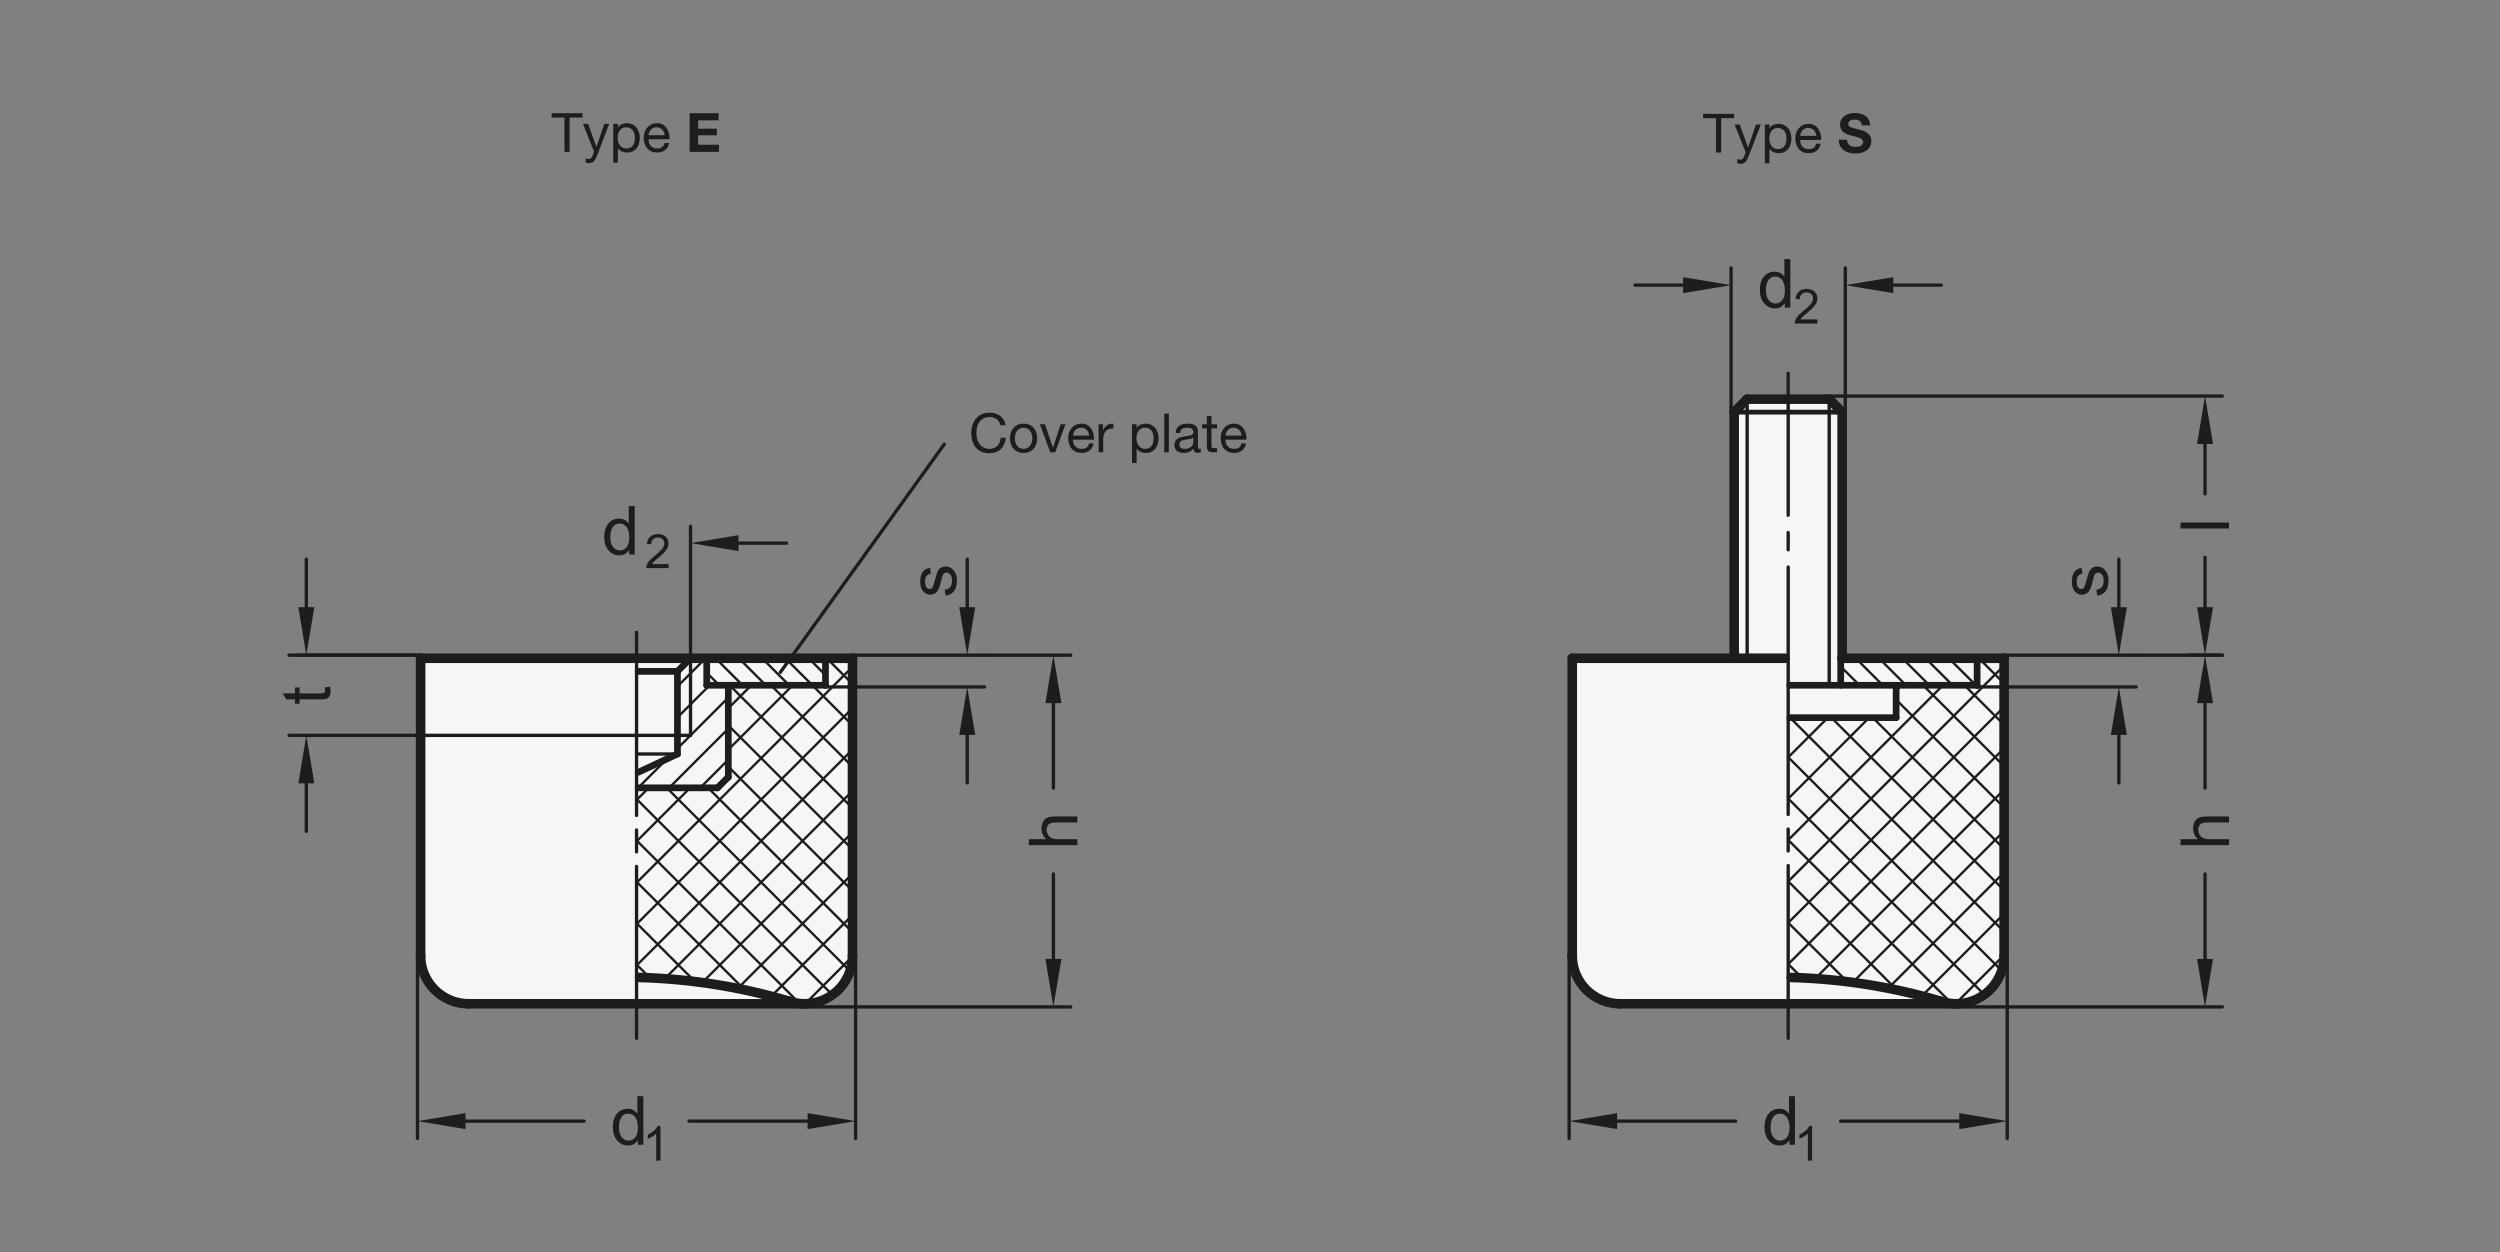 <?xml version="1.0" encoding="UTF-8"?>
<svg xmlns="http://www.w3.org/2000/svg" version="1.1" viewBox="0 0 369.213 184.961">
  <rect x="0" y="0" width="369.213" height="184.961" fill="#808080" stroke="none"/>
  <defs>
    <style>
      .cls-1, .cls-2 {
        fill: #1d1d1b;
      }

      .cls-1, .cls-3, .cls-4, .cls-5, .cls-6, .cls-7 {
        stroke: #1d1d1b;
        stroke-linecap: round;
        stroke-linejoin: round;
      }

      .cls-1, .cls-7 {
        stroke-width: .496px;
      }

      .cls-8 {
        fill: #f6f6f6;
      }

      .cls-9 {
        fill: #fff;
      }

      .cls-3 {
        stroke-width: .354px;
      }

      .cls-3, .cls-10, .cls-4, .cls-5, .cls-6, .cls-7 {
        fill: none;
      }

      .cls-4 {
        stroke-width: .992px;
      }

      .cls-5 {
        stroke-width: 1.417px;
      }

      .cls-6 {
        stroke-width: .709px;
      }
    </style>
  </defs>
  <!-- Generator: Adobe Illustrator 28.6.0, SVG Export Plug-In . SVG Version: 1.2.0 Build 709)  -->
  <g>
    <g id="MD_x5F_3_x5F_FUELLUNG_x5F_WS">
      <g id="LWPOLYLINE">
        <path class="cls-9" d="M232.198,141.157c0,3.913,3.173,7.086,7.087,7.086h24.803s24.803,0,24.803,0c3.914,0,7.087-3.173,7.087-7.087v-43.937s-23.917,0-23.917,0v-36.354l-1.913-1.913h-12.118l-1.913,1.913v36.354h-23.917v43.938Z"/>
      </g>
      <g id="LWPOLYLINE-2" data-name="LWPOLYLINE">
        <path class="cls-9" d="M62.119,141.156c0,3.914,3.173,7.087,7.087,7.087h49.606c3.914,0,7.087-3.173,7.087-7.086h0v-43.937h-63.78v43.937Z"/>
      </g>
    </g>
    <g id="MD_x5F_3_x5F_FUELLUNG_x5F_GR">
      <g id="LWPOLYLINE-3" data-name="LWPOLYLINE">
        <path class="cls-8" d="M62.119,141.156c0,3.914,3.173,7.087,7.087,7.087h49.606c3.914,0,7.087-3.173,7.087-7.086h0v-43.937h-63.78v43.937Z"/>
      </g>
      <g id="LWPOLYLINE-4" data-name="LWPOLYLINE">
        <path class="cls-8" d="M232.198,141.157c0,3.913,3.173,7.086,7.087,7.086h24.803s24.803,0,24.803,0c3.914,0,7.087-3.173,7.087-7.087v-43.937s-23.917,0-23.917,0v-36.354l-1.913-1.913h-12.118l-1.913,1.913v36.354h-23.917v43.938Z"/>
      </g>
    </g>
    <g id="MD_x5F_1_x5F_100">
      <g id="LINE">
        <line class="cls-5" x1="94.009" y1="97.219" x2="62.119" y2="97.219"/>
      </g>
      <g id="LINE-2" data-name="LINE">
        <line class="cls-5" x1="62.119" y1="97.219" x2="62.119" y2="141.156"/>
      </g>
      <g id="LINE-3" data-name="LINE">
        <line class="cls-5" x1="69.206" y1="148.242" x2="94.009" y2="148.242"/>
      </g>
      <g id="LINE-4" data-name="LINE">
        <line class="cls-5" x1="94.009" y1="148.242" x2="118.812" y2="148.242"/>
      </g>
      <g id="LINE-5" data-name="LINE">
        <line class="cls-5" x1="125.898" y1="141.156" x2="125.898" y2="97.219"/>
      </g>
      <g id="LINE-6" data-name="LINE">
        <line class="cls-5" x1="125.898" y1="97.219" x2="94.009" y2="97.219"/>
      </g>
      <g id="LINE-7" data-name="LINE">
        <line class="cls-5" x1="263.627" y1="97.219" x2="232.198" y2="97.219"/>
      </g>
      <g id="LINE-8" data-name="LINE">
        <line class="cls-5" x1="232.198" y1="97.219" x2="232.198" y2="141.156"/>
      </g>
      <g id="LINE-9" data-name="LINE">
        <line class="cls-5" x1="239.284" y1="148.242" x2="264.087" y2="148.242"/>
      </g>
      <g id="LINE-10" data-name="LINE">
        <line class="cls-5" x1="264.087" y1="148.242" x2="288.891" y2="148.242"/>
      </g>
      <g id="LINE-11" data-name="LINE">
        <line class="cls-5" x1="295.977" y1="141.156" x2="295.977" y2="97.219"/>
      </g>
      <g id="LINE-12" data-name="LINE">
        <line class="cls-5" x1="295.977" y1="97.219" x2="272.06" y2="97.219"/>
      </g>
      <g id="LINE-13" data-name="LINE">
        <line class="cls-5" x1="272.06" y1="60.865" x2="272.06" y2="97.219"/>
      </g>
      <g id="LINE-14" data-name="LINE">
        <line class="cls-5" x1="272.06" y1="60.865" x2="270.146" y2="58.951"/>
      </g>
      <g id="LINE-15" data-name="LINE">
        <line class="cls-5" x1="270.146" y1="58.951" x2="264.087" y2="58.951"/>
      </g>
      <g id="LINE-16" data-name="LINE">
        <line class="cls-5" x1="256.115" y1="60.865" x2="256.115" y2="97.219"/>
      </g>
      <g id="LINE-17" data-name="LINE">
        <line class="cls-5" x1="256.115" y1="60.865" x2="258.028" y2="58.951"/>
      </g>
      <g id="LINE-18" data-name="LINE">
        <line class="cls-5" x1="258.028" y1="58.951" x2="264.087" y2="58.951"/>
      </g>
      <g id="ARC">
        <path class="cls-5" d="M116.463,147.842c-7.149-2.113-14.542-3.284-21.994-3.485"/>
      </g>
      <g id="ARC-2" data-name="ARC">
        <path class="cls-5" d="M116.463,147.842c3.693,1.297,7.738-.644,9.035-4.337.265-.755.401-1.549.401-2.349"/>
      </g>
      <g id="ARC-3" data-name="ARC">
        <path class="cls-5" d="M62.119,141.156c0,3.914,3.173,7.087,7.087,7.087h0"/>
      </g>
      <g id="ARC-4" data-name="ARC">
        <path class="cls-5" d="M286.542,147.842c-7.149-2.113-14.542-3.284-21.994-3.485"/>
      </g>
      <g id="ARC-5" data-name="ARC">
        <path class="cls-5" d="M286.542,147.842c3.693,1.297,7.738-.644,9.035-4.337.265-.755.401-1.549.401-2.349"/>
      </g>
      <g id="ARC-6" data-name="ARC">
        <path class="cls-5" d="M232.198,141.156c0,3.914,3.173,7.087,7.087,7.087h0"/>
      </g>
    </g>
    <g id="MD_x5F_2_x5F_SCHRAFFUR">
      <g id="HATCH">
        <polygon class="cls-10" points="104.373 97.219 101.981 97.219 100.049 99.151 100.049 111.354 94.009 114.17 94.009 116.353 105.967 116.353 107.562 114.758 107.562 101.205 104.373 101.205 104.373 97.219"/>
        <path class="cls-3" d="M107.562,112.187l-4.165,4.165M107.562,107.605l-8.747,8.747M107.562,103.023l-7.513,7.513M98.517,112.068l-4.284,4.284M104.798,101.205l-4.749,4.749M104.202,97.219l-4.153,4.153"/>
      </g>
      <g id="HATCH-2" data-name="HATCH">
        <path class="cls-10" d="M119.628,98.623l1.432-1.404h-16.687v3.986h17.539v-3.986h-.853l-1.432,1.404c.238.057.422.245.474.484.075.344-.143.684-.487.759s-.684-.143-.759-.487c-.021-.094-.02-.191.003-.285.082-.343.426-.554.769-.472Z"/>
        <path class="cls-3" d="M106.231,101.205l-1.858-1.858M109.667,101.205l-3.986-3.986M113.104,101.205l-3.986-3.986M116.541,101.205l-3.986-3.986M119.977,101.205l-3.986-3.986M121.912,99.704l-1.677-1.677M120.235,98.027l-.808-.808"/>
      </g>
      <g id="HATCH-3" data-name="HATCH">
        <path class="cls-10" d="M94.009,116.353v27.993c7.607.165,15.158,1.341,22.454,3.496,3.693,1.297,7.738-.645,9.035-4.337.265-.755.401-1.549.401-2.349v-43.937h-3.986v3.986h-14.35v13.553l-1.594,1.594h-11.959Z"/>
        <path class="cls-3" d="M94.009,118.156l1.803-1.803M107.562,104.602l3.397-3.397M94.009,124.265l7.912-7.912M107.562,110.712l9.507-9.507M94.009,130.374l31.89-31.89M94.009,136.484l31.89-31.89M94.009,142.593l31.89-31.89M98.174,144.537l27.725-27.725M103.712,145.108l22.186-22.186M108.945,145.985l16.954-16.954M113.909,147.13l11.989-11.989M118.907,148.242l6.991-6.991M95.98,144.411l-1.971-1.971M102.648,144.97l-8.64-8.64M109.987,146.2l-15.979-15.979M118.104,148.207l-24.095-24.095M122.929,146.923l-28.921-28.921M125.529,143.414l-27.061-27.061M125.898,137.673l-21.321-21.321M125.898,131.564l-18.337-18.337M125.898,125.455l-18.337-18.337M125.898,119.345l-18.14-18.14M125.898,113.236l-12.031-12.031M125.898,107.126l-5.921-5.921M125.898,101.017l-3.798-3.798"/>
      </g>
      <g id="HATCH-4" data-name="HATCH">
        <rect class="cls-10" x="271.847" y="97.219" width="20.144" height="3.986"/>
        <path class="cls-3" d="M274.621,101.205l-2.774-2.774M278.058,101.205l-3.986-3.986M281.494,101.205l-3.986-3.986M284.931,101.205l-3.986-3.986M288.367,101.205l-3.986-3.986M291.804,101.205l-3.986-3.986M291.991,97.955l-.737-.737"/>
      </g>
      <g id="HATCH-5" data-name="HATCH">
        <path class="cls-10" d="M280.032,105.989h-15.945v38.357c7.607.164,15.158,1.34,22.454,3.496.755.265,1.549.401,2.349.401,3.914,0,7.087-3.173,7.087-7.087v-43.937s-3.986,0-3.986,0v3.986h-11.959v4.783Z"/>
        <path class="cls-3" d="M264.087,111.848l5.86-5.86M264.087,117.958l11.969-11.969M280.032,102.013l.808-.808M264.087,124.067l22.862-22.862M264.087,130.177l31.89-31.89M264.088,136.286l31.89-31.89M264.088,142.395l31.89-31.89M268.068,144.524l27.909-27.909M273.618,145.084l22.36-22.36M278.859,145.952l17.118-17.118M283.832,147.089l12.146-12.146M288.788,148.242l7.189-7.189M266.134,144.414l-2.046-2.046M272.808,144.98l-8.721-8.721M280.157,146.219l-16.069-16.069M288.262,148.215l-24.175-24.175M293.05,146.893l-28.963-28.963M295.626,143.359l-31.538-31.538M295.977,137.601l-31.613-31.613M295.977,131.492l-25.503-25.503M295.977,125.383l-19.394-19.394M295.977,119.273l-15.945-15.945M295.977,113.164l-11.959-11.959M295.977,107.054l-5.849-5.849M295.977,100.945l-3.726-3.726"/>
      </g>
    </g>
    <g id="MD_x5F_1_x5F_035">
      <g id="LINE-19" data-name="LINE">
        <line class="cls-7" x1="264.087" y1="83.752" x2="264.087" y2="120.286"/>
      </g>
      <g id="LINE-20" data-name="LINE">
        <line class="cls-7" x1="264.087" y1="55.124" x2="264.087" y2="76.099"/>
      </g>
      <g id="LINE-21" data-name="LINE">
        <line class="cls-7" x1="264.087" y1="78.65" x2="264.087" y2="81.201"/>
      </g>
      <g id="LINE-22" data-name="LINE">
        <line class="cls-7" x1="100.049" y1="111.354" x2="94.009" y2="111.354"/>
      </g>
      <g id="LINE-23" data-name="LINE">
        <line class="cls-7" x1="101.981" y1="97.219" x2="101.981" y2="108.604"/>
      </g>
      <g id="LINE-24" data-name="LINE">
        <line class="cls-7" x1="101.981" y1="108.604" x2="94.009" y2="108.604"/>
      </g>
      <g id="LINE-25" data-name="LINE">
        <line class="cls-7" x1="270.146" y1="58.951" x2="270.146" y2="101.205"/>
      </g>
      <g id="LINE-26" data-name="LINE">
        <line class="cls-7" x1="258.028" y1="58.951" x2="258.028" y2="97.219"/>
      </g>
      <g id="LINE-27" data-name="LINE">
        <line class="cls-7" x1="94.009" y1="122.581" x2="94.009" y2="125.805"/>
      </g>
      <g id="LINE-28" data-name="LINE">
        <line class="cls-7" x1="94.009" y1="120.421" x2="94.009" y2="93.392"/>
      </g>
      <g id="LINE-29" data-name="LINE">
        <line class="cls-7" x1="94.009" y1="127.965" x2="94.009" y2="153.345"/>
      </g>
      <g id="LINE-30" data-name="LINE">
        <line class="cls-7" x1="264.087" y1="122.446" x2="264.087" y2="125.67"/>
      </g>
      <g id="LINE-31" data-name="LINE">
        <line class="cls-7" x1="264.087" y1="127.833" x2="264.087" y2="153.345"/>
      </g>
      <g id="LINE-32" data-name="LINE">
        <line class="cls-7" x1="115.23" y1="99.308" x2="139.457" y2="65.603"/>
      </g>
    </g>
    <g id="MD_x5F_1_x5F_070">
      <g id="LINE-33" data-name="LINE">
        <line class="cls-4" x1="104.373" y1="97.219" x2="104.373" y2="101.205"/>
      </g>
      <g id="LINE-34" data-name="LINE">
        <line class="cls-4" x1="104.373" y1="101.205" x2="121.912" y2="101.205"/>
      </g>
      <g id="LINE-35" data-name="LINE">
        <line class="cls-4" x1="107.562" y1="101.205" x2="107.562" y2="114.758"/>
      </g>
      <g id="LINE-36" data-name="LINE">
        <line class="cls-4" x1="105.967" y1="116.353" x2="94.257" y2="116.353"/>
      </g>
      <g id="LINE-37" data-name="LINE">
        <line class="cls-4" x1="107.562" y1="114.758" x2="105.967" y2="116.353"/>
      </g>
      <g id="LINE-38" data-name="LINE">
        <line class="cls-4" x1="100.049" y1="99.151" x2="100.049" y2="111.354"/>
      </g>
      <g id="LINE-39" data-name="LINE">
        <line class="cls-4" x1="94.257" y1="114.055" x2="100.049" y2="111.354"/>
      </g>
      <g id="LINE-40" data-name="LINE">
        <line class="cls-4" x1="101.981" y1="97.219" x2="100.049" y2="99.151"/>
      </g>
      <g id="LINE-41" data-name="LINE">
        <line class="cls-4" x1="100.049" y1="99.151" x2="94.257" y2="99.151"/>
      </g>
      <g id="LINE-42" data-name="LINE">
        <line class="cls-4" x1="280.032" y1="101.205" x2="280.032" y2="105.989"/>
      </g>
      <g id="LINE-43" data-name="LINE">
        <line class="cls-4" x1="264.335" y1="101.205" x2="291.991" y2="101.205"/>
      </g>
      <g id="LINE-44" data-name="LINE">
        <line class="cls-4" x1="271.847" y1="97.219" x2="271.847" y2="101.205"/>
      </g>
      <g id="LINE-45" data-name="LINE">
        <line class="cls-4" x1="280.032" y1="105.989" x2="264.335" y2="105.989"/>
      </g>
      <g id="LINE-46" data-name="LINE">
        <line class="cls-4" x1="121.912" y1="101.205" x2="121.912" y2="97.219"/>
      </g>
      <g id="LINE-47" data-name="LINE">
        <line class="cls-4" x1="291.991" y1="101.205" x2="291.991" y2="97.219"/>
      </g>
    </g>
    <g id="MD_x5F_1_x5F_050">
      <g id="LINE-48" data-name="LINE">
        <line class="cls-6" x1="272.06" y1="60.865" x2="264.087" y2="60.865"/>
      </g>
      <g id="LINE-49" data-name="LINE">
        <line class="cls-6" x1="256.115" y1="60.865" x2="264.087" y2="60.865"/>
      </g>
    </g>
    <g id="MD_x5F_2_x5F_BEMASSUNG">
      <g id="LINE-50" data-name="LINE">
        <line class="cls-1" x1="62.119" y1="96.758" x2="44.048" y2="96.758"/>
      </g>
      <g id="SOLID">
        <polygon class="cls-2" points="109.068 79.03 109.068 81.392 101.981 80.211 101.981 80.211 109.068 79.03"/>
      </g>
      <g id="LINE-51" data-name="LINE">
        <line class="cls-1" x1="109.068" y1="80.211" x2="116.154" y2="80.211"/>
      </g>
      <g id="LINE-52" data-name="LINE">
        <line class="cls-1" x1="101.981" y1="97.219" x2="101.981" y2="77.731"/>
      </g>
      <g id="TEXT">
        <path class="cls-2" d="M98.75,83.908h-3.322c0-.283.099-.569.296-.858.197-.29.566-.652,1.107-1.088.331-.265.626-.543.886-.833.26-.291.39-.584.39-.878,0-.253-.09-.462-.269-.628-.179-.165-.406-.248-.679-.248-.276,0-.508.085-.695.255s-.282.424-.284.762l-.633-.072c.039-.47.206-.829.501-1.077.295-.249.67-.373,1.124-.373.493,0,.876.136,1.151.408.275.272.413.602.413.987,0,.321-.116.647-.347.977-.232.33-.693.771-1.384,1.322-.362.29-.603.54-.722.749h2.467v.596Z"/>
      </g>
      <g id="TEXT-2" data-name="TEXT">
        <path class="cls-2" d="M93.734,81.901h-.821v-.66h-.02c-.316.521-.793.782-1.432.782-.635,0-1.166-.252-1.591-.755-.425-.504-.638-1.156-.638-1.957,0-.838.2-1.499.601-1.984s.93-.729,1.588-.729c.619,0,1.09.236,1.413.709h.02v-2.571h.879v7.165ZM91.554,81.299c.384,0,.71-.157.978-.474s.401-.795.401-1.437c0-.633-.122-1.136-.367-1.511-.244-.374-.595-.562-1.051-.562s-.801.183-1.034.55c-.233.366-.35.848-.35,1.444,0,.43.063.794.188,1.092s.3.522.525.672c.225.15.461.225.708.225Z"/>
      </g>
      <g id="DIMENSION">
        <g id="LINE-53" data-name="LINE">
          <line class="cls-1" x1="118.812" y1="148.703" x2="158.124" y2="148.703"/>
        </g>
        <g id="LINE-54" data-name="LINE">
          <line class="cls-1" x1="145.397" y1="96.758" x2="158.124" y2="96.758"/>
        </g>
        <g id="LINE-55" data-name="LINE">
          <line class="cls-1" x1="155.572" y1="141.616" x2="155.572" y2="129.078"/>
        </g>
        <g id="LINE-56" data-name="LINE">
          <line class="cls-1" x1="155.572" y1="103.845" x2="155.572" y2="116.383"/>
        </g>
        <g id="SOLID-2" data-name="SOLID">
          <polygon class="cls-2" points="154.391 141.616 156.753 141.616 155.572 148.703 155.572 148.703 154.391 141.616"/>
        </g>
        <g id="SOLID-3" data-name="SOLID">
          <polygon class="cls-2" points="154.391 103.845 156.753 103.845 155.572 96.758 155.572 96.758 154.391 103.845"/>
        </g>
        <g id="MTEXT">
          <path class="cls-2" d="M159.116,120.582v.884h-3.274c-.424,0-.741.091-.953.274-.212.182-.317.454-.317.815,0,.358.124.679.374.96.249.282.694.424,1.336.424h2.835v.879h-7.165v-.879h2.571c-.473-.418-.709-.939-.709-1.564,0-.336.068-.656.205-.963s.347-.521.631-.645c.283-.125.678-.186,1.183-.186h3.284Z"/>
        </g>
      </g>
      <g id="DIMENSION-2" data-name="DIMENSION">
        <g id="LINE-57" data-name="LINE">
          <line class="cls-1" x1="125.898" y1="96.758" x2="145.397" y2="96.758"/>
        </g>
        <g id="LINE-58" data-name="LINE">
          <line class="cls-1" x1="121.912" y1="101.453" x2="145.397" y2="101.453"/>
        </g>
        <g id="LINE-59" data-name="LINE">
          <line class="cls-1" x1="142.845" y1="89.672" x2="142.845" y2="82.585"/>
        </g>
        <g id="LINE-60" data-name="LINE">
          <line class="cls-1" x1="142.845" y1="108.54" x2="142.845" y2="115.626"/>
        </g>
        <g id="MTEXT-2" data-name="MTEXT">
          <path class="cls-2" d="M137.467,84.719c-.283.039-.496.154-.638.345-.142.19-.212.455-.212.794,0,.336.057.607.171.814s.28.311.498.311c.205,0,.353-.083.44-.247s.195-.489.322-.975c.14-.547.264-.957.371-1.229s.259-.484.452-.635c.194-.152.464-.228.81-.228.462,0,.852.189,1.168.567.315.378.474.883.474,1.515,0,.658-.14,1.172-.418,1.542-.278.37-.696.597-1.253.682l-.133-.875c.362-.046.633-.18.812-.403.18-.223.269-.535.269-.936,0-.384-.08-.679-.241-.885-.161-.205-.357-.308-.589-.308-.157,0-.282.047-.377.142-.094.095-.165.213-.212.354-.048.142-.132.46-.252.956-.176.736-.39,1.223-.641,1.458-.251.236-.551.354-.899.354-.433,0-.79-.172-1.07-.518-.28-.345-.42-.81-.42-1.393,0-.619.121-1.1.364-1.444.242-.344.605-.55,1.087-.618l.117.86Z"/>
        </g>
        <g id="SOLID-4" data-name="SOLID">
          <polygon class="cls-2" points="141.664 89.672 144.027 89.672 142.845 96.758 142.845 96.758 141.664 89.672"/>
        </g>
        <g id="SOLID-5" data-name="SOLID">
          <polygon class="cls-2" points="141.664 108.54 144.027 108.54 142.845 101.453 142.845 101.453 141.664 108.54"/>
        </g>
      </g>
      <g id="DIMENSION-3" data-name="DIMENSION">
        <g id="LINE-61" data-name="LINE">
          <line class="cls-1" x1="288.891" y1="148.703" x2="328.202" y2="148.703"/>
        </g>
        <g id="LINE-62" data-name="LINE">
          <line class="cls-1" x1="315.475" y1="96.758" x2="328.202" y2="96.758"/>
        </g>
        <g id="LINE-63" data-name="LINE">
          <line class="cls-1" x1="325.651" y1="141.616" x2="325.651" y2="129.078"/>
        </g>
        <g id="LINE-64" data-name="LINE">
          <line class="cls-1" x1="325.651" y1="103.845" x2="325.651" y2="116.383"/>
        </g>
        <g id="SOLID-6" data-name="SOLID">
          <polygon class="cls-2" points="324.47 141.616 326.832 141.616 325.651 148.703 325.651 148.703 324.47 141.616"/>
        </g>
        <g id="SOLID-7" data-name="SOLID">
          <polygon class="cls-2" points="324.47 103.845 326.832 103.845 325.651 96.758 325.651 96.758 324.47 103.845"/>
        </g>
        <g id="MTEXT-3" data-name="MTEXT">
          <path class="cls-2" d="M329.194,120.582v.884h-3.274c-.424,0-.741.091-.953.274-.212.182-.317.454-.317.815,0,.358.124.679.374.96.249.282.694.424,1.336.424h2.835v.879h-7.165v-.879h2.571c-.473-.418-.709-.939-.709-1.564,0-.336.068-.656.205-.963s.347-.521.631-.645c.283-.125.678-.186,1.183-.186h3.284Z"/>
        </g>
      </g>
      <g id="DIMENSION-4" data-name="DIMENSION">
        <g id="LINE-65" data-name="LINE">
          <line class="cls-1" x1="295.977" y1="96.758" x2="315.475" y2="96.758"/>
        </g>
        <g id="LINE-66" data-name="LINE">
          <line class="cls-1" x1="291.991" y1="101.453" x2="315.475" y2="101.453"/>
        </g>
        <g id="LINE-67" data-name="LINE">
          <line class="cls-1" x1="312.924" y1="89.672" x2="312.924" y2="82.585"/>
        </g>
        <g id="LINE-68" data-name="LINE">
          <line class="cls-1" x1="312.924" y1="108.54" x2="312.924" y2="115.626"/>
        </g>
        <g id="MTEXT-4" data-name="MTEXT">
          <path class="cls-2" d="M307.546,84.719c-.283.039-.496.154-.638.345-.142.19-.212.455-.212.794,0,.336.057.607.171.814s.28.311.498.311c.205,0,.353-.083.44-.247s.195-.489.322-.975c.14-.547.264-.957.371-1.229s.259-.484.452-.635c.194-.152.464-.228.81-.228.462,0,.852.189,1.168.567.315.378.474.883.474,1.515,0,.658-.14,1.172-.418,1.542-.278.37-.696.597-1.253.682l-.133-.875c.362-.046.633-.18.812-.403.18-.223.269-.535.269-.936,0-.384-.08-.679-.241-.885-.161-.205-.357-.308-.589-.308-.157,0-.282.047-.377.142-.094.095-.165.213-.212.354-.048.142-.132.46-.252.956-.176.736-.39,1.223-.641,1.458-.251.236-.551.354-.899.354-.433,0-.79-.172-1.07-.518-.28-.345-.42-.81-.42-1.393,0-.619.121-1.1.364-1.444.242-.344.605-.55,1.087-.618l.117.86Z"/>
        </g>
        <g id="SOLID-8" data-name="SOLID">
          <polygon class="cls-2" points="311.743 89.672 314.105 89.672 312.924 96.758 312.924 96.758 311.743 89.672"/>
        </g>
        <g id="SOLID-9" data-name="SOLID">
          <polygon class="cls-2" points="311.743 108.54 314.105 108.54 312.924 101.453 312.924 101.453 311.743 108.54"/>
        </g>
      </g>
      <g id="DIMENSION-5" data-name="DIMENSION">
        <g id="LINE-69" data-name="LINE">
          <line class="cls-1" x1="328.202" y1="96.758" x2="323.1" y2="96.758"/>
        </g>
        <g id="LINE-70" data-name="LINE">
          <line class="cls-1" x1="270.146" y1="58.49" x2="328.202" y2="58.49"/>
        </g>
        <g id="LINE-71" data-name="LINE">
          <line class="cls-1" x1="325.651" y1="89.672" x2="325.651" y2="82.311"/>
        </g>
        <g id="LINE-72" data-name="LINE">
          <line class="cls-1" x1="325.651" y1="65.577" x2="325.651" y2="72.937"/>
        </g>
        <g id="SOLID-10" data-name="SOLID">
          <polygon class="cls-2" points="324.47 89.672 326.832 89.672 325.651 96.758 325.651 96.758 324.47 89.672"/>
        </g>
        <g id="SOLID-11" data-name="SOLID">
          <polygon class="cls-2" points="324.47 65.577 326.832 65.577 325.651 58.49 325.651 58.49 324.47 65.577"/>
        </g>
        <g id="MTEXT-5" data-name="MTEXT">
          <path class="cls-2" d="M329.194,77.172v.88h-7.165v-.88h7.165Z"/>
        </g>
      </g>
      <g id="DIMENSION-6" data-name="DIMENSION">
        <g id="LINE-73" data-name="LINE">
          <line class="cls-1" x1="126.359" y1="141.156" x2="126.359" y2="168.124"/>
        </g>
        <g id="LINE-74" data-name="LINE">
          <line class="cls-1" x1="61.658" y1="141.157" x2="61.658" y2="168.124"/>
        </g>
        <g id="LINE-75" data-name="LINE">
          <line class="cls-1" x1="119.272" y1="165.573" x2="101.763" y2="165.573"/>
        </g>
        <g id="LINE-76" data-name="LINE">
          <line class="cls-1" x1="68.745" y1="165.573" x2="86.254" y2="165.573"/>
        </g>
        <g id="SOLID-12" data-name="SOLID">
          <polygon class="cls-2" points="119.272 164.392 119.272 166.754 126.359 165.573 126.359 165.573 119.272 164.392"/>
        </g>
        <g id="SOLID-13" data-name="SOLID">
          <polygon class="cls-2" points="68.745 164.392 68.745 166.754 61.658 165.573 61.658 165.573 68.745 164.392"/>
        </g>
        <g id="MTEXT-6" data-name="MTEXT">
          <path class="cls-2" d="M95.011,169.056h-.821v-.66h-.02c-.316.521-.793.782-1.432.782-.635,0-1.166-.252-1.591-.755-.425-.504-.638-1.156-.638-1.957,0-.838.2-1.499.601-1.984s.93-.729,1.588-.729c.619,0,1.09.236,1.413.709h.02v-2.571h.879v7.165ZM92.831,168.454c.384,0,.71-.157.978-.474s.401-.795.401-1.437c0-.633-.122-1.136-.367-1.511-.244-.374-.595-.562-1.051-.562s-.801.183-1.034.55c-.233.366-.35.848-.35,1.444,0,.43.063.794.188,1.092s.3.522.525.672c.225.15.461.225.708.225Z"/>
          <path class="cls-2" d="M97.54,171.407h-.625v-3.98c-.312.297-.73.548-1.253.753v-.604c.72-.345,1.21-.771,1.471-1.28h.406v5.111Z"/>
        </g>
      </g>
      <g id="DIMENSION-7" data-name="DIMENSION">
        <g id="LINE-77" data-name="LINE">
          <line class="cls-1" x1="296.438" y1="141.156" x2="296.438" y2="168.124"/>
        </g>
        <g id="LINE-78" data-name="LINE">
          <line class="cls-1" x1="231.737" y1="141.157" x2="231.737" y2="168.124"/>
        </g>
        <g id="LINE-79" data-name="LINE">
          <line class="cls-1" x1="289.351" y1="165.573" x2="271.842" y2="165.573"/>
        </g>
        <g id="LINE-80" data-name="LINE">
          <line class="cls-1" x1="238.824" y1="165.573" x2="256.333" y2="165.573"/>
        </g>
        <g id="SOLID-14" data-name="SOLID">
          <polygon class="cls-2" points="289.351 164.392 289.351 166.754 296.438 165.573 296.438 165.573 289.351 164.392"/>
        </g>
        <g id="SOLID-15" data-name="SOLID">
          <polygon class="cls-2" points="238.824 164.392 238.824 166.754 231.737 165.573 231.737 165.573 238.824 164.392"/>
        </g>
        <g id="MTEXT-7" data-name="MTEXT">
          <path class="cls-2" d="M265.09,169.056h-.82v-.66h-.02c-.316.521-.794.782-1.433.782-.635,0-1.165-.252-1.591-.755-.425-.504-.638-1.156-.638-1.957,0-.838.2-1.499.602-1.984.4-.485.93-.729,1.588-.729.619,0,1.09.236,1.413.709h.02v-2.571h.879v7.165ZM262.91,168.454c.385,0,.711-.157.978-.474.268-.316.401-.795.401-1.437,0-.633-.122-1.136-.367-1.511-.244-.374-.595-.562-1.051-.562s-.801.183-1.033.55c-.233.366-.35.848-.35,1.444,0,.43.062.794.188,1.092.125.298.3.522.525.672.225.15.461.225.708.225Z"/>
          <path class="cls-2" d="M267.619,171.407h-.624v-3.98c-.312.297-.73.548-1.253.753v-.604c.72-.345,1.21-.771,1.471-1.28h.406v5.111Z"/>
        </g>
      </g>
      <g id="DIMENSION-8" data-name="DIMENSION">
        <g id="LINE-81" data-name="LINE">
          <line class="cls-1" x1="62.119" y1="96.758" x2="42.689" y2="96.758"/>
        </g>
        <g id="LINE-82" data-name="LINE">
          <line class="cls-1" x1="94.009" y1="108.604" x2="42.689" y2="108.604"/>
        </g>
        <g id="LINE-83" data-name="LINE">
          <line class="cls-1" x1="45.24" y1="89.672" x2="45.24" y2="82.585"/>
        </g>
        <g id="LINE-84" data-name="LINE">
          <line class="cls-1" x1="45.24" y1="115.691" x2="45.24" y2="122.777"/>
        </g>
        <g id="SOLID-16" data-name="SOLID">
          <polygon class="cls-2" points="44.059 89.672 46.421 89.672 45.24 96.758 45.24 96.758 44.059 89.672"/>
        </g>
        <g id="SOLID-17" data-name="SOLID">
          <polygon class="cls-2" points="44.059 115.691 46.421 115.691 45.24 108.604 45.24 108.604 44.059 115.691"/>
        </g>
        <g id="MTEXT-8" data-name="MTEXT">
          <path class="cls-2" d="M48.74,101.404c.052.262.078.48.078.66,0,.385-.067.664-.203.841-.135.176-.307.283-.516.322-.208.039-.498.059-.869.059h-2.986v.641h-.68v-.641h-1.29l-.533-.88h1.823v-.879h.68v.879h3.035c.261,0,.445-.026.555-.08.108-.054.163-.189.163-.408,0-.127-.013-.258-.039-.391l.782-.123Z"/>
        </g>
      </g>
      <g id="DIMENSION-9" data-name="DIMENSION">
        <g id="LINE-85" data-name="LINE">
          <line class="cls-1" x1="255.654" y1="60.865" x2="255.654" y2="39.561"/>
        </g>
        <g id="LINE-86" data-name="LINE">
          <line class="cls-1" x1="272.52" y1="60.865" x2="272.52" y2="39.561"/>
        </g>
        <g id="LINE-87" data-name="LINE">
          <line class="cls-1" x1="248.568" y1="42.112" x2="241.481" y2="42.112"/>
        </g>
        <g id="LINE-88" data-name="LINE">
          <line class="cls-1" x1="279.607" y1="42.112" x2="286.694" y2="42.112"/>
        </g>
        <g id="MTEXT-9" data-name="MTEXT">
          <path class="cls-2" d="M264.403,45.426h-.821v-.66h-.02c-.316.521-.793.782-1.432.782s-1.166-.252-1.591-.755c-.426-.504-.638-1.156-.638-1.957,0-.838.2-1.499.601-1.984.401-.485.931-.729,1.589-.729.619,0,1.09.236,1.412.709h.02v-2.571h.88v7.165ZM262.223,44.825c.384,0,.71-.157.978-.474.267-.316.4-.795.4-1.437,0-.633-.122-1.136-.366-1.511-.244-.374-.595-.562-1.051-.562s-.801.183-1.034.55c-.232.366-.35.848-.35,1.444,0,.43.063.794.188,1.092.126.298.301.522.525.672.225.15.461.225.709.225Z"/>
          <path class="cls-2" d="M268.418,47.777h-3.369c0-.287.1-.577.3-.871s.574-.661,1.122-1.104c.336-.269.636-.55.899-.845s.396-.592.396-.89c0-.257-.091-.47-.272-.638-.182-.167-.411-.251-.688-.251-.28,0-.516.086-.705.259-.189.172-.285.43-.288.771l-.642-.072c.039-.477.209-.841.509-1.094.299-.252.679-.378,1.14-.378.499,0,.889.139,1.167.415.279.276.419.609.419,1.001,0,.326-.118.656-.353.99-.234.335-.703.781-1.403,1.342-.368.293-.612.547-.732.76h2.502v.604Z"/>
        </g>
        <g id="SOLID-18" data-name="SOLID">
          <polygon class="cls-2" points="248.568 40.931 248.568 43.293 255.654 42.112 255.654 42.112 248.568 40.931"/>
        </g>
        <g id="SOLID-19" data-name="SOLID">
          <polygon class="cls-2" points="279.607 40.931 279.607 43.293 272.52 42.112 272.52 42.112 279.607 40.931"/>
        </g>
      </g>
    </g>
    <g id="MD_x5F_2_x5F_TEXT_x5F_EN">
      <g id="FormE">
        <g>
          <path class="cls-2" d="M83.362,17.359h-1.904v-.64h4.568v.64h-1.904v5.072h-.76v-5.072Z"/>
          <path class="cls-2" d="M88.17,22.983c-.08.203-.159.373-.236.513-.077.138-.162.252-.256.34-.093.088-.197.151-.312.191-.115.04-.247.061-.396.061-.08,0-.16-.006-.24-.017-.079-.011-.157-.029-.231-.056v-.624c.063.021.129.043.196.064.066.021.134.031.203.031.139,0,.251-.031.337-.096.085-.063.159-.157.224-.28l.28-.704-1.641-4.111h.769l1.208,3.384h.016l1.16-3.384h.72l-1.8,4.688Z"/>
          <path class="cls-2" d="M90.57,18.295h.68v.56h.016c.112-.229.288-.396.528-.5.24-.104.504-.156.792-.156.32,0,.599.06.836.177s.435.275.592.476.276.431.356.692c.08.261.12.538.12.832s-.039.57-.116.832c-.077.261-.195.489-.353.684s-.354.35-.592.464c-.237.115-.513.172-.828.172-.106,0-.221-.011-.344-.031-.123-.021-.245-.058-.368-.108-.122-.051-.238-.117-.348-.2-.109-.082-.201-.186-.276-.308h-.016v2.136h-.68v-5.72ZM93.769,20.327c0-.192-.025-.381-.075-.564-.051-.184-.128-.348-.232-.492-.104-.144-.237-.259-.4-.344-.162-.085-.353-.128-.571-.128-.229,0-.424.045-.584.136s-.291.209-.393.356c-.102.146-.175.313-.22.5s-.068.376-.068.567c0,.203.024.399.072.588.048.189.124.356.229.5.104.145.238.261.403.349s.365.132.601.132c.229,0,.424-.045.584-.136s.288-.211.384-.36.165-.32.208-.512c.043-.192.063-.39.063-.592Z"/>
          <path class="cls-2" d="M98.818,21.119c-.091.464-.291.814-.601,1.052-.309.237-.698.355-1.168.355-.33,0-.617-.055-.859-.164-.243-.109-.447-.26-.612-.451-.165-.192-.289-.422-.372-.688s-.129-.558-.14-.872c0-.31.048-.596.144-.86.096-.264.23-.491.404-.684.173-.192.379-.341.616-.448.237-.106.497-.16.779-.16.368,0,.674.076.916.229.243.152.438.346.584.58s.248.49.305.768c.056.277.078.542.067.792h-3.096c-.006.182.016.354.063.517.049.162.126.307.232.432s.242.226.408.3c.165.075.359.112.584.112.288,0,.523-.066.708-.2.184-.133.305-.336.364-.607h.672ZM98.162,19.967c-.011-.16-.047-.312-.108-.456-.061-.145-.144-.269-.248-.372-.104-.104-.227-.187-.367-.248-.142-.062-.298-.092-.469-.092-.176,0-.334.03-.476.092s-.263.146-.364.252-.182.23-.24.372-.093.292-.104.452h2.376Z"/>
          <path class="cls-2" d="M101.849,16.719h4.272v1.056h-3.016v1.225h2.768v.976h-2.768v1.4h3.08v1.056h-4.337v-5.712Z"/>
        </g>
      </g>
      <g id="Deckblech">
        <g>
          <path class="cls-2" d="M143.439,63.956c0-.416.059-.807.176-1.172s.289-.685.516-.956c.227-.272.508-.487.844-.645s.726-.235,1.168-.235c.299,0,.582.04.848.12.267.079.504.197.712.352s.381.348.52.58c.139.231.229.5.272.804h-.76c-.085-.405-.273-.709-.564-.912-.291-.202-.636-.304-1.036-.304-.341,0-.633.064-.876.192s-.443.3-.6.516-.273.463-.348.74-.112.565-.112.863c0,.326.037.634.112.925.075.29.191.544.348.76s.359.388.604.516.539.192.88.192c.246,0,.467-.041.664-.124s.367-.197.508-.344c.141-.146.252-.321.332-.524.08-.202.128-.421.144-.656h.76c-.075.721-.323,1.281-.744,1.685-.421.402-.997.604-1.728.604-.443,0-.829-.077-1.16-.231-.331-.155-.605-.365-.824-.632s-.383-.582-.492-.944-.164-.752-.164-1.168Z"/>
          <path class="cls-2" d="M149.159,64.731c0-.304.042-.588.128-.852s.213-.493.384-.688c.171-.195.38-.349.628-.461.248-.111.537-.168.868-.168.325,0,.613.057.864.168.25.112.461.266.632.461.17.194.299.424.384.688.085.264.128.548.128.852s-.043.587-.128.849c-.085.261-.213.489-.384.684-.171.195-.381.349-.632.46-.251.112-.539.168-.864.168-.331,0-.62-.056-.868-.168-.248-.111-.458-.265-.628-.46-.17-.194-.298-.423-.384-.684-.085-.262-.128-.544-.128-.849ZM149.879,64.731c0,.251.033.474.1.668.067.195.159.357.276.488.118.131.255.23.412.3s.324.104.5.104.343-.035.5-.104.295-.169.412-.3.209-.293.276-.488c.067-.194.1-.417.1-.668s-.033-.473-.1-.668c-.066-.194-.159-.358-.276-.491-.117-.134-.255-.235-.412-.305s-.324-.104-.5-.104-.343.034-.5.104-.294.171-.412.305c-.117.133-.209.297-.276.491-.067.195-.1.418-.1.668Z"/>
          <path class="cls-2" d="M155.839,66.796h-.728l-1.536-4.136h.76l1.16,3.447h.016l1.128-3.447h.712l-1.512,4.136Z"/>
          <path class="cls-2" d="M161.503,65.484c-.091.464-.291.814-.6,1.052s-.699.355-1.168.355c-.331,0-.617-.055-.86-.164s-.447-.26-.612-.451c-.165-.192-.289-.422-.372-.688-.083-.267-.129-.558-.14-.872,0-.31.048-.596.144-.86.096-.264.23-.491.404-.684s.379-.341.616-.448c.237-.106.497-.16.78-.16.368,0,.673.076.916.229s.438.346.584.58.248.49.304.768c.056.277.079.542.068.792h-3.096c-.005.182.016.354.064.517.048.162.125.307.232.432.106.125.242.226.408.3.166.075.36.112.584.112.288,0,.524-.066.708-.2.184-.133.305-.336.364-.607h.672ZM160.847,64.332c-.011-.16-.046-.312-.108-.456-.061-.145-.144-.269-.248-.372-.104-.104-.227-.187-.368-.248-.142-.062-.297-.092-.468-.092-.176,0-.334.03-.476.092-.141.062-.263.146-.364.252-.102.106-.182.23-.24.372s-.093.292-.104.452h2.376Z"/>
          <path class="cls-2" d="M162.246,62.66h.64v.872h.016c.165-.336.368-.584.608-.744.24-.16.544-.234.912-.225v.721c-.272,0-.504.037-.696.111-.192.075-.347.185-.464.328-.117.145-.203.32-.256.528s-.08.442-.08.704v1.84h-.68v-4.136Z"/>
          <path class="cls-2" d="M167.183,62.66h.68v.56h.016c.112-.229.288-.396.528-.5.24-.104.504-.156.792-.156.32,0,.599.06.836.177.237.117.435.275.592.476s.276.431.356.692c.08.261.12.538.12.832s-.039.57-.116.832c-.077.261-.195.489-.352.684s-.354.35-.592.464c-.237.115-.513.172-.828.172-.106,0-.221-.011-.344-.031-.123-.021-.246-.058-.368-.108s-.239-.117-.348-.2c-.109-.082-.201-.186-.276-.308h-.016v2.136h-.68v-5.72ZM170.383,64.692c0-.192-.025-.381-.076-.564-.051-.184-.128-.348-.232-.492-.104-.144-.238-.259-.4-.344s-.353-.128-.572-.128c-.229,0-.424.045-.584.136s-.291.209-.392.356c-.102.146-.175.313-.22.5-.045.187-.068.376-.068.567,0,.203.024.399.072.588.048.189.124.356.228.5.104.145.238.261.404.349.165.088.365.132.6.132.229,0,.424-.045.584-.136s.288-.211.384-.36c.096-.149.166-.32.208-.512.043-.192.064-.39.064-.592Z"/>
          <path class="cls-2" d="M171.942,61.084h.68v5.712h-.68v-5.712Z"/>
          <path class="cls-2" d="M177.342,66.78c-.123.074-.285.111-.488.111-.176,0-.316-.051-.42-.151-.104-.102-.156-.265-.156-.488-.187.224-.404.387-.652.488-.248.101-.516.151-.804.151-.187,0-.364-.021-.532-.063-.168-.043-.313-.111-.436-.204-.123-.094-.22-.213-.292-.36-.072-.146-.108-.324-.108-.532,0-.234.04-.426.12-.575.08-.149.185-.271.316-.364.13-.094.28-.164.448-.212s.34-.088.516-.12c.187-.037.364-.065.532-.084.168-.019.316-.045.444-.08.128-.034.229-.085.304-.152.075-.066.112-.164.112-.292,0-.148-.028-.269-.084-.359-.056-.091-.128-.16-.216-.208-.088-.048-.187-.08-.296-.097-.109-.016-.217-.023-.324-.023-.288,0-.528.055-.72.164s-.296.315-.312.62h-.68c.01-.256.064-.473.16-.648.096-.176.224-.318.384-.428.16-.109.342-.188.548-.236.205-.048.425-.072.66-.072.187,0,.372.014.556.04.184.027.351.082.5.164.149.083.27.199.36.349.09.149.136.344.136.584v2.128c0,.16.009.277.028.352.019.075.082.112.188.112.059,0,.128-.014.208-.04v.528ZM176.238,64.66c-.09.063-.204.11-.34.14-.136.029-.28.054-.432.072-.152.019-.305.04-.46.063-.155.024-.293.063-.416.116-.123.054-.223.13-.3.229-.078.099-.116.233-.116.403,0,.112.023.207.068.284.045.077.104.14.176.188.072.048.156.082.252.104.096.021.197.032.304.032.224,0,.416-.03.576-.092.16-.062.291-.139.392-.232.102-.093.176-.194.224-.304s.072-.212.072-.309v-.695Z"/>
          <path class="cls-2" d="M178.918,62.66h.824v.6h-.824v2.568c0,.08.006.144.02.191.013.049.039.086.076.112.038.026.089.044.156.052.066.009.153.013.26.013h.312v.6h-.52c-.176,0-.327-.012-.452-.036-.125-.023-.227-.067-.304-.132s-.135-.154-.172-.272c-.038-.117-.056-.271-.056-.464v-2.632h-.704v-.6h.704v-1.24h.68v1.24Z"/>
          <path class="cls-2" d="M184.022,65.484c-.091.464-.291.814-.6,1.052s-.699.355-1.168.355c-.331,0-.617-.055-.86-.164s-.447-.26-.612-.451c-.165-.192-.289-.422-.372-.688-.083-.267-.129-.558-.14-.872,0-.31.048-.596.144-.86.096-.264.23-.491.404-.684s.379-.341.616-.448c.237-.106.497-.16.78-.16.368,0,.673.076.916.229s.438.346.584.58.248.49.304.768c.056.277.079.542.068.792h-3.096c-.005.182.016.354.064.517.048.162.125.307.232.432.106.125.242.226.408.3.166.075.36.112.584.112.288,0,.524-.066.708-.2.184-.133.305-.336.364-.607h.672ZM183.366,64.332c-.011-.16-.046-.312-.108-.456-.061-.145-.144-.269-.248-.372-.104-.104-.227-.187-.368-.248-.142-.062-.297-.092-.468-.092-.176,0-.334.03-.476.092-.141.062-.263.146-.364.252-.102.106-.182.23-.24.372s-.093.292-.104.452h2.376Z"/>
        </g>
      </g>
      <g id="FormS">
        <g>
          <path class="cls-2" d="M253.434,17.455h-1.903v-.64h4.567v.64h-1.903v5.072h-.761v-5.072Z"/>
          <path class="cls-2" d="M258.243,23.079c-.08.203-.159.373-.236.513-.077.138-.162.252-.256.34s-.197.151-.312.191c-.114.04-.246.061-.396.061-.08,0-.16-.006-.24-.017-.079-.011-.157-.029-.231-.056v-.624c.063.021.129.043.195.064.066.021.135.031.204.031.139,0,.251-.031.337-.096.084-.063.159-.157.223-.28l.281-.704-1.641-4.111h.768l1.209,3.384h.016l1.16-3.384h.72l-1.8,4.688Z"/>
          <path class="cls-2" d="M260.643,18.392h.68v.56h.016c.112-.229.288-.396.527-.5.24-.104.505-.156.793-.156.32,0,.598.06.836.177.237.117.435.275.592.476s.275.431.355.692c.08.261.121.538.121.832s-.039.57-.117.832c-.076.261-.194.489-.352.684s-.354.35-.592.464c-.237.115-.514.172-.828.172-.106,0-.221-.011-.344-.031-.123-.021-.246-.058-.368-.108s-.239-.117-.349-.2c-.109-.082-.201-.186-.275-.308h-.016v2.136h-.68v-5.72ZM263.843,20.424c0-.192-.025-.381-.076-.564s-.127-.348-.231-.492c-.104-.144-.237-.259-.4-.344s-.353-.128-.571-.128c-.23,0-.424.045-.584.136s-.291.209-.393.356c-.102.146-.175.313-.221.5-.045.187-.067.376-.067.567,0,.203.024.399.072.588.048.189.124.356.228.5.104.145.238.261.404.349.165.088.365.132.6.132.229,0,.424-.045.584-.136s.289-.211.385-.36.165-.32.207-.512c.043-.192.064-.39.064-.592Z"/>
          <path class="cls-2" d="M268.891,21.216c-.092.464-.291.814-.601,1.052s-.698.355-1.168.355c-.331,0-.617-.055-.86-.164-.242-.109-.446-.26-.611-.451-.166-.192-.289-.422-.372-.688s-.13-.558-.14-.872c0-.31.047-.596.144-.86.096-.264.23-.491.403-.684.174-.192.379-.341.617-.448.236-.106.496-.16.779-.16.368,0,.674.076.916.229s.438.346.584.58.248.49.305.768c.055.277.078.542.067.792h-3.097c-.005.182.017.354.064.517.049.162.125.307.232.432.106.125.242.226.408.3.165.075.359.112.584.112.287,0,.523-.066.707-.2.185-.133.306-.336.365-.607h.672ZM268.235,20.064c-.012-.16-.047-.312-.108-.456-.062-.145-.144-.269-.248-.372-.104-.104-.227-.187-.368-.248-.141-.062-.297-.092-.468-.092-.176,0-.335.03-.476.092-.142.062-.264.146-.364.252-.102.106-.182.23-.24.372s-.093.292-.104.452h2.377Z"/>
          <path class="cls-2" d="M272.779,20.631c0,.192.034.355.104.488.068.134.16.241.275.324s.248.144.4.184c.151.04.312.061.483.061.112,0,.231-.01.36-.028.128-.019.248-.055.359-.107.112-.054.205-.127.28-.221.075-.093.112-.212.112-.355,0-.155-.049-.28-.148-.376-.099-.097-.228-.176-.388-.24s-.341-.12-.544-.168-.408-.102-.616-.16c-.214-.053-.421-.117-.624-.192-.203-.074-.384-.174-.544-.3-.16-.125-.289-.278-.388-.46-.1-.181-.148-.405-.148-.672,0-.293.062-.548.188-.764.126-.216.29-.396.492-.54.203-.145.433-.251.688-.32s.513-.104.769-.104c.299,0,.585.033.859.1.275.066.519.175.732.324.213.149.383.34.508.572.125.231.188.513.188.844h-1.216c-.011-.171-.046-.312-.108-.424-.061-.112-.143-.2-.243-.265-.102-.063-.219-.109-.353-.136-.133-.026-.274-.04-.424-.04-.102,0-.203.011-.304.032-.102.021-.193.059-.276.112-.082.053-.15.121-.203.203-.055.083-.08.184-.08.301,0,.111.021.202.063.271.042.069.126.134.252.192.125.059.299.117.521.176.221.059.51.134.867.224.107.027.255.067.444.12.188.054.378.142.563.265.188.122.349.286.484.491.137.206.204.469.204.788,0,.262-.051.504-.151.729-.102.224-.252.417-.453.58-.199.162-.447.29-.744.384-.295.093-.639.14-1.027.14-.314,0-.62-.04-.916-.12s-.558-.202-.784-.367c-.227-.166-.407-.376-.54-.633-.133-.256-.197-.56-.191-.912h1.216Z"/>
        </g>
      </g>
    </g>
  </g>
</svg>